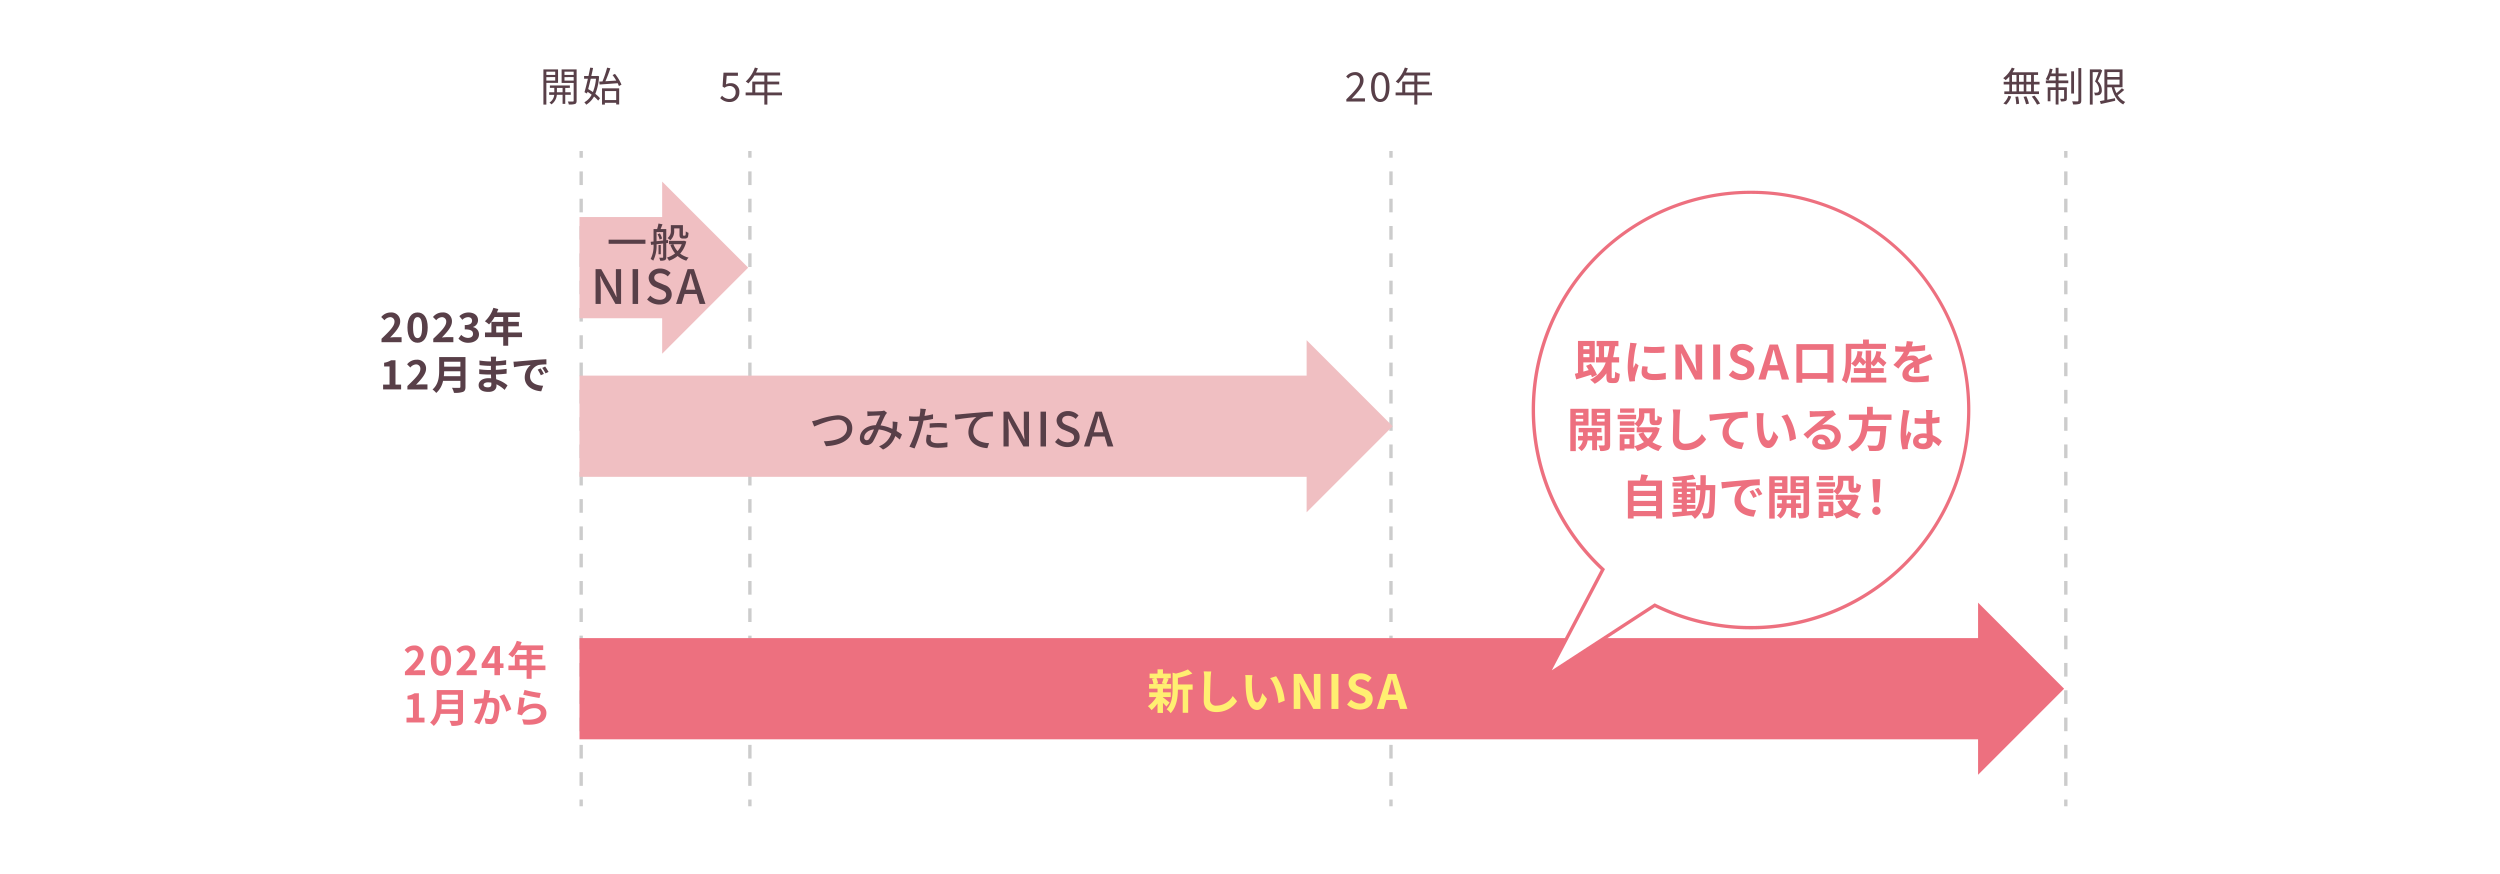 <svg xmlns="http://www.w3.org/2000/svg" width="741" height="259" viewBox="0 0 741 259">
  <g id="img__2024RevisionPeriod--pc" transform="translate(-454 -247.751)">
    <path id="パス_48502" data-name="パス 48502" d="M0,0H741V259H0Z" transform="translate(454 247.751)" fill="#fff"/>
    <path id="パス_47870" data-name="パス 47870" d="M48.94,4.545v6.44h-.875V.539h4.341V4.545Zm0-2.351h2.627V1.222H48.94Zm2.627.636H48.94V3.861h2.627Zm2.975,5.253v2.675h-.793V8.083h-1.7a3.842,3.842,0,0,1-1.607,2.831,3.111,3.111,0,0,0-.586-.528,3.02,3.02,0,0,0,1.414-2.3h-1.5V7.328h1.522v-1.3h-1.3V5.3h5.914v.731H54.542v1.3h1.631v.755Zm-.793-2.051H52.071v1.3h1.678Zm4.162,3.79c0,.528-.119.816-.467.971a5.542,5.542,0,0,1-1.859.156,2.937,2.937,0,0,0-.288-.886c.659.023,1.307.023,1.487.011s.252-.072.252-.263V4.557H53.462V.539h4.449Zm-3.6-7.628h2.723V1.222H54.313Zm2.723.636H54.313V3.873h2.723Z" transform="translate(567 267.774)" fill="#583f48"/>
    <path id="パス_47871" data-name="パス 47871" d="M64.563,2.578A15.808,15.808,0,0,1,63.447,7.8a8.879,8.879,0,0,1,1.392,1.3L64.3,9.8a9.108,9.108,0,0,0-1.236-1.212,6.535,6.535,0,0,1-2.314,2.423,3.925,3.925,0,0,0-.552-.72,5.275,5.275,0,0,0,2.171-2.255c-.4-.3-.828-.6-1.235-.851l-.144.515L60.245,7.3c.3-1.02.66-2.495,1.008-3.982H60.125V2.494h1.308c.191-.875.359-1.726.5-2.47l.851.1c-.144.733-.324,1.547-.516,2.375h1.6l.155-.023Zm-2.47.744c-.252,1.067-.516,2.122-.756,3.058.455.265.947.563,1.4.888a13.936,13.936,0,0,0,.912-3.946Zm2.529.839.948-.048A30.518,30.518,0,0,0,66.95.024l.971.2c-.42,1.223-.971,2.721-1.475,3.838.983-.06,2.1-.132,3.214-.2a14.374,14.374,0,0,0-1.092-1.63l.708-.36a13.3,13.3,0,0,1,1.931,3.19l-.768.431a6.607,6.607,0,0,0-.36-.851c-1.942.144-3.945.3-5.36.385Zm.816,1.991h5.085v4.786h-.887v-.493H66.29v.54h-.852Zm.852,3.491h3.346V6.968H66.29Z" transform="translate(567 267.774)" fill="#583f48"/>
    <path id="パス_47872" data-name="パス 47872" d="M.084,80.386c2.315-2.206,3.838-3.718,3.838-5a1.251,1.251,0,0,0-1.331-1.4A2.332,2.332,0,0,0,.96,74.9L0,73.946A3.575,3.575,0,0,1,2.818,72.59a2.589,2.589,0,0,1,2.795,2.7c0,1.511-1.391,3.071-2.974,4.725.444-.047,1.031-.1,1.451-.1H6.032v1.488H.084Z" transform="translate(567 267.774)" fill="#583f48"/>
    <path id="パス_47873" data-name="パス 47873" d="M7.765,77.039c0-2.926,1.186-4.449,3.009-4.449s3,1.535,3,4.449c0,2.939-1.177,4.534-3,4.534s-3.009-1.6-3.009-4.534m4.341,0c0-2.4-.564-3.07-1.332-3.07s-1.343.672-1.343,3.07.576,3.154,1.343,3.154,1.332-.743,1.332-3.154" transform="translate(567 267.774)" fill="#583f48"/>
    <path id="パス_47874" data-name="パス 47874" d="M15.42,80.386c2.315-2.206,3.838-3.718,3.838-5a1.251,1.251,0,0,0-1.331-1.4A2.332,2.332,0,0,0,16.3,74.9l-.96-.959a3.575,3.575,0,0,1,2.818-1.356,2.589,2.589,0,0,1,2.8,2.7c0,1.511-1.391,3.071-2.974,4.725.444-.047,1.031-.1,1.451-.1h1.942v1.488H15.42Z" transform="translate(567 267.774)" fill="#583f48"/>
    <path id="パス_47875" data-name="パス 47875" d="M22.884,80.338l.827-1.115a2.824,2.824,0,0,0,1.98.911c.9,0,1.51-.432,1.51-1.175,0-.84-.515-1.355-2.446-1.355V76.332c1.631,0,2.158-.539,2.158-1.283,0-.672-.431-1.067-1.187-1.067a2.425,2.425,0,0,0-1.679.792l-.9-1.081a3.951,3.951,0,0,1,2.662-1.1c1.715,0,2.879.84,2.879,2.327a2.055,2.055,0,0,1-1.475,1.954v.061a2.177,2.177,0,0,1,1.762,2.135c0,1.583-1.427,2.506-3.117,2.506a3.772,3.772,0,0,1-2.975-1.235" transform="translate(567 267.774)" fill="#583f48"/>
    <path id="パス_47876" data-name="パス 47876" d="M41.729,79.895h-4.1v2.566H36.152V79.895h-5.4V78.527h1.9V75.373h3.5V73.945H33.586a10.71,10.71,0,0,1-1.632,2.184,10.9,10.9,0,0,0-1.234-.924,9.259,9.259,0,0,0,2.518-3.994l1.451.371a7.876,7.876,0,0,1-.4.985h6.775v1.378H37.628v1.428h3.166V76.7H37.628v1.824h4.1ZM36.152,76.7H34.077v1.824h2.075Z" transform="translate(567 267.774)" fill="#583f48"/>
    <path id="パス_47877" data-name="パス 47877" d="M.552,93.979H2.459V88.594H.852V87.5a5.761,5.761,0,0,0,2.063-.744H4.222v7.221H5.889v1.427H.552Z" transform="translate(567 267.774)" fill="#583f48"/>
    <path id="パス_47878" data-name="パス 47878" d="M7.752,94.386c2.315-2.206,3.838-3.718,3.838-5a1.251,1.251,0,0,0-1.331-1.4,2.332,2.332,0,0,0-1.631.923l-.96-.959a3.575,3.575,0,0,1,2.818-1.356,2.589,2.589,0,0,1,2.8,2.7c0,1.511-1.391,3.071-2.974,4.725.444-.047,1.031-.1,1.451-.1H13.7v1.488H7.752Z" transform="translate(567 267.774)" fill="#583f48"/>
    <path id="パス_47879" data-name="パス 47879" d="M24.967,94.625c0,.864-.2,1.272-.756,1.512a7.252,7.252,0,0,1-2.65.275,6.152,6.152,0,0,0-.6-1.5c.839.047,1.847.035,2.11.035.289,0,.385-.1.385-.347V92.863H18.322A6.447,6.447,0,0,1,16.3,96.449a5.629,5.629,0,0,0-1.1-1.031C17,93.87,17.171,91.58,17.171,89.756V85.811h7.8Zm-1.511-3.141V90.02h-4.81c-.012.457-.036.96-.084,1.464Zm-4.81-2.819h4.81V87.2h-4.81Z" transform="translate(567 267.774)" fill="#583f48"/>
    <path id="パス_47880" data-name="パス 47880" d="M34,86.554c-.012.12-.012.3-.012.492a25.075,25.075,0,0,0,3.034-.324L37.015,88.1c-.792.1-1.883.2-3.047.264V89.6c1.212-.059,2.23-.156,3.2-.288l-.013,1.416c-1.079.119-2.014.2-3.166.24.025.456.048.947.084,1.426a9.414,9.414,0,0,1,3.359,1.812l-.864,1.343a9.17,9.17,0,0,0-2.424-1.666c.013.167.013.31.013.443,0,1.019-.78,1.81-2.362,1.81-1.92,0-2.927-.731-2.927-2,0-1.211,1.115-2.063,2.962-2.063.252,0,.5.012.744.036-.024-.372-.036-.756-.049-1.115h-.623c-.7,0-2.062-.061-2.854-.156l-.012-1.416a21.176,21.176,0,0,0,2.89.228h.576c0-.4,0-.828.012-1.235h-.444a27.812,27.812,0,0,1-2.938-.216L29.1,86.83a22.361,22.361,0,0,0,2.962.264h.467V86.53a4.8,4.8,0,0,0-.071-.827h1.619a8.335,8.335,0,0,0-.072.851m-2.423,8.227c.637,0,1.056-.18,1.056-.875,0-.133,0-.3-.012-.516a6.652,6.652,0,0,0-.983-.084c-.852,0-1.32.336-1.32.744,0,.456.432.731,1.259.731" transform="translate(567 267.774)" fill="#583f48"/>
    <path id="パス_47881" data-name="パス 47881" d="M40.367,87.117c1.007-.084,2.987-.263,5.181-.443,1.236-.108,2.543-.18,3.4-.216l.011,1.535a12.624,12.624,0,0,0-2.314.168A3.646,3.646,0,0,0,44.1,91.52c0,1.978,1.847,2.686,3.887,2.8l-.565,1.642c-2.517-.168-4.892-1.512-4.892-4.113a4.8,4.8,0,0,1,1.787-3.707c-1.128.121-3.575.385-4.966.683l-.155-1.642c.478-.012.947-.036,1.174-.061M48.2,90.8l-.911.407a9.3,9.3,0,0,0-.934-1.666l.886-.373A14.664,14.664,0,0,1,48.2,90.8m1.392-.588-.9.433a10.588,10.588,0,0,0-.984-1.62l.876-.408a17.926,17.926,0,0,1,1.007,1.6" transform="translate(567 267.774)" fill="#583f48"/>
    <path id="パス_47882" data-name="パス 47882" d="M7.021,179.091c2.313-2.206,3.837-3.718,3.837-5a1.25,1.25,0,0,0-1.33-1.4,2.336,2.336,0,0,0-1.632.923l-.959-.959a3.573,3.573,0,0,1,2.817-1.356,2.589,2.589,0,0,1,2.8,2.7c0,1.511-1.391,3.071-2.974,4.725.443-.047,1.031-.1,1.451-.1h1.943v1.488H7.021Z" transform="translate(567 267.774)" fill="#ed707f"/>
    <path id="パス_47883" data-name="パス 47883" d="M14.7,175.744c0-2.926,1.188-4.449,3.011-4.449s3,1.535,3,4.449c0,2.939-1.176,4.534-3,4.534s-3.011-1.6-3.011-4.534m4.342,0c0-2.4-.563-3.07-1.331-3.07s-1.343.672-1.343,3.07.575,3.154,1.343,3.154,1.331-.743,1.331-3.154" transform="translate(567 267.774)" fill="#ed707f"/>
    <path id="パス_47884" data-name="パス 47884" d="M22.356,179.091c2.314-2.206,3.838-3.718,3.838-5a1.251,1.251,0,0,0-1.331-1.4,2.34,2.34,0,0,0-1.632.923l-.959-.959a3.575,3.575,0,0,1,2.818-1.356,2.589,2.589,0,0,1,2.8,2.7c0,1.511-1.391,3.071-2.974,4.725.443-.047,1.031-.1,1.451-.1h1.943v1.488H22.356Z" transform="translate(567 267.774)" fill="#ed707f"/>
    <path id="パス_47885" data-name="パス 47885" d="M33.55,177.963H29.761v-1.21l3.31-5.29h2.123v5.146h1.044v1.354H35.194v2.148H33.55Zm0-1.354v-1.728c0-.515.036-1.331.061-1.846h-.049c-.215.468-.455.911-.707,1.391l-1.379,2.183Z" transform="translate(567 267.774)" fill="#ed707f"/>
    <path id="パス_47886" data-name="パス 47886" d="M48.666,178.6h-4.1v2.566H43.089V178.6h-5.4v-1.367h1.9v-3.155h3.5v-1.427H40.522a10.837,10.837,0,0,1-1.63,2.183,11.012,11.012,0,0,0-1.236-.924,9.261,9.261,0,0,0,2.519-3.994l1.451.371a7.455,7.455,0,0,1-.4.985h6.778v1.379H44.564v1.427H47.73v1.33H44.564v1.825h4.1Zm-5.577-3.192H41.015v1.824h2.074Z" transform="translate(567 267.774)" fill="#ed707f"/>
    <path id="パス_47887" data-name="パス 47887" d="M7.488,192.684H9.4V187.3H7.788v-1.092a5.749,5.749,0,0,0,2.062-.744h1.308v7.221h1.667v1.427H7.488Z" transform="translate(567 267.774)" fill="#ed707f"/>
    <path id="パス_47888" data-name="パス 47888" d="M24.235,193.33c0,.864-.2,1.272-.756,1.512a7.252,7.252,0,0,1-2.65.275,6.073,6.073,0,0,0-.6-1.5c.84.047,1.848.035,2.112.035.287,0,.383-.1.383-.347v-1.739H17.591a6.444,6.444,0,0,1-2.028,3.586,5.563,5.563,0,0,0-1.1-1.031c1.81-1.548,1.978-3.838,1.978-5.662v-3.945h7.8Zm-1.511-3.141v-1.464H17.915c-.012.457-.036.96-.084,1.464Zm-4.809-2.819h4.809v-1.464H17.915Z" transform="translate(567 267.774)" fill="#ed707f"/>
    <path id="パス_47889" data-name="パス 47889" d="M32.1,185.631c-.084.36-.168.8-.252,1.236.4-.025.755-.048,1.007-.048,1.271,0,2.171.563,2.171,2.291a11.744,11.744,0,0,1-.684,4.4,1.917,1.917,0,0,1-1.967,1.1,7.752,7.752,0,0,1-1.439-.168l-.264-1.583a7.022,7.022,0,0,0,1.475.252.889.889,0,0,0,.9-.516,9.567,9.567,0,0,0,.48-3.322c0-.96-.408-1.092-1.163-1.092-.193,0-.493.023-.829.048a25.257,25.257,0,0,1-2.446,6.428l-1.559-.623a18,18,0,0,0,2.422-5.637c-.431.048-.8.1-1.031.12-.336.06-.972.144-1.331.2l-.144-1.631a11.2,11.2,0,0,0,1.283,0c.372-.012.935-.047,1.547-.1a13.283,13.283,0,0,0,.252-2.543l1.787.181c-.072.312-.156.695-.215.995m6.451,4.594-1.522.707a13.81,13.81,0,0,0-2.015-4.557l1.427-.611a20.688,20.688,0,0,1,2.11,4.461" transform="translate(567 267.774)" fill="#ed707f"/>
    <path id="パス_47890" data-name="パス 47890" d="M42.094,189.673a5.872,5.872,0,0,1,3.539-1.139c2.1,0,3.323,1.294,3.323,2.746,0,2.183-1.728,3.862-6.717,3.443l-.456-1.572c3.6.492,5.5-.383,5.5-1.906,0-.78-.743-1.356-1.787-1.356a4.269,4.269,0,0,0-3.334,1.415,2.927,2.927,0,0,0-.444.7l-1.379-.347a44.289,44.289,0,0,0,.6-5.014l1.606.228c-.155.659-.372,2.123-.456,2.806m5.182-4.282-.359,1.464c-1.212-.156-3.887-.72-4.823-.96l.385-1.44a36.362,36.362,0,0,0,4.8.936" transform="translate(567 267.774)" fill="#ed707f"/>
    <path id="パス_47891" data-name="パス 47891" d="M100.472,9.055l.54-.72a2.891,2.891,0,0,0,2.158.972,1.84,1.84,0,0,0,1.871-1.943,1.726,1.726,0,0,0-1.822-1.895A2.406,2.406,0,0,0,101.755,6l-.588-.371.277-4.114h4.281v.936H102.4L102.187,5a2.563,2.563,0,0,1,1.307-.36,2.465,2.465,0,0,1,2.651,2.687,2.791,2.791,0,0,1-2.878,2.89,3.736,3.736,0,0,1-2.795-1.163" transform="translate(567 267.774)" fill="#583f48"/>
    <path id="パス_47892" data-name="パス 47892" d="M118.789,8.239h-4.341v2.746h-.9V8.239h-5.541V7.375h1.967V4.161h3.574V2.338h-2.915A11.045,11.045,0,0,1,108.811,4.7a5.6,5.6,0,0,0-.768-.564A10.142,10.142,0,0,0,110.742,0l.9.215c-.168.42-.361.852-.552,1.26h7.147v.863h-3.789V4.161h3.514V5h-3.514V7.375h4.341ZM113.549,5h-2.687V7.375h2.687Z" transform="translate(567 267.774)" fill="#583f48"/>
    <path id="パス_47893" data-name="パス 47893" d="M286.053,9.414c2.579-2.566,4.03-4.1,4.03-5.5a1.506,1.506,0,0,0-1.619-1.667,2.5,2.5,0,0,0-1.823,1.02l-.636-.612a3.366,3.366,0,0,1,2.591-1.3,2.368,2.368,0,0,1,2.555,2.506c0,1.608-1.464,3.2-3.491,5.337.456-.036.984-.083,1.44-.083h2.482v.947h-5.529Z" transform="translate(567 267.774)" fill="#583f48"/>
    <path id="パス_47894" data-name="パス 47894" d="M293.373,5.756c0-2.865,1.043-4.4,2.746-4.4s2.734,1.546,2.734,4.4-1.031,4.462-2.734,4.462-2.746-1.6-2.746-4.462m4.413,0c0-2.506-.672-3.525-1.667-3.525S294.44,3.25,294.44,5.756s.671,3.586,1.679,3.586,1.667-1.078,1.667-3.586" transform="translate(567 267.774)" fill="#583f48"/>
    <path id="パス_47895" data-name="パス 47895" d="M311.438,8.239H307.1v2.746h-.9V8.239h-5.541V7.375h1.967V4.161H306.2V2.338h-2.915A11.045,11.045,0,0,1,301.46,4.7a5.484,5.484,0,0,0-.768-.564A10.144,10.144,0,0,0,303.392,0l.9.215c-.168.42-.36.852-.552,1.26h7.149v.863H307.1V4.161h3.513V5H307.1V7.375h4.34ZM306.2,5h-2.687V7.375H306.2Z" transform="translate(567 267.774)" fill="#583f48"/>
    <path id="パス_47896" data-name="パス 47896" d="M482.556,2.674a10.127,10.127,0,0,1-1.08,1.068,4.279,4.279,0,0,0-.732-.588A8.493,8.493,0,0,0,483.3.023l.851.252a8.538,8.538,0,0,1-.635,1.127h7.568v.792h-1.235V4.22h1.678v.792h-1.678V7.063h1.51v.8H481.08v-.8h1.476V5.012h-1.667V4.22h1.667ZM480.8,10.637a5.246,5.246,0,0,0,1.487-2.266l.827.2a5.593,5.593,0,0,1-1.476,2.411Zm2.554-6.417h1.331V2.194h-1.331Zm0,2.843h1.331V5.012h-1.331Zm1.823,1.524a14.522,14.522,0,0,1,.288,2.159l-.852.119a14.363,14.363,0,0,0-.252-2.194Zm1.655-6.393h-1.391V4.22h1.391Zm-1.391,4.869h1.391V5.012h-1.391Zm2.171,1.464a11.684,11.684,0,0,1,.768,2.17l-.865.18a14.245,14.245,0,0,0-.731-2.195Zm1.391-6.333h-1.4V4.22h1.4Zm0,2.818h-1.4V7.063h1.4Zm1.031,3.31a14.7,14.7,0,0,1,1.632,2.352l-.888.324a14.159,14.159,0,0,0-1.559-2.4Z" transform="translate(567 267.774)" fill="#583f48"/>
    <path id="パス_47897" data-name="パス 47897" d="M497.147,3.825h2.89V4.64h-2.89v1.2h2.47V9.115c0,.407-.059.635-.359.779a3.729,3.729,0,0,1-1.392.144,2.733,2.733,0,0,0-.263-.78c.515.012.911.012,1.031,0s.168-.036.168-.156V6.656h-1.655v4.305H496.3V6.656h-1.547V10h-.815V5.84H496.3V4.64h-2.914V3.825H496.3V2.566h-1.558a9.27,9.27,0,0,1-.6,1.235,5.12,5.12,0,0,0-.791-.335,9.452,9.452,0,0,0,1.2-3.155l.84.168c-.108.419-.228.863-.36,1.271H496.3V.071h.852V1.75h2.423v.816h-2.423Zm4.594,3.886h-.84v-6.6h.84ZM503.887.155V9.75c0,.588-.132.851-.491,1.008a5.907,5.907,0,0,1-1.919.179,5.228,5.228,0,0,0-.288-.935c.707.023,1.379.023,1.583.023s.252-.059.252-.264V.155Z" transform="translate(567 267.774)" fill="#583f48"/>
    <path id="パス_47898" data-name="パス 47898" d="M510.1.863c-.372,1.008-.865,2.231-1.32,3.166a3.5,3.5,0,0,1,1.188,2.579,1.522,1.522,0,0,1-.492,1.379,1.564,1.564,0,0,1-.672.228,5.417,5.417,0,0,1-.887.012,1.962,1.962,0,0,0-.228-.815,4.671,4.671,0,0,0,.779.024,1.08,1.08,0,0,0,.42-.108.967.967,0,0,0,.276-.816,3.325,3.325,0,0,0-1.2-2.375c.384-.863.779-1.967,1.067-2.781h-1.763v9.618h-.839V.539h2.938L509.507.5Zm6.524,5.757a16.7,16.7,0,0,1-1.932,1.572,5.171,5.171,0,0,0,2.232,2.014,2.854,2.854,0,0,0-.588.732c-1.763-.9-2.854-2.758-3.43-5.1h-1.3V9.534c.732-.143,1.512-.3,2.28-.456l.059.768c-1.5.347-3.094.7-4.257.96l-.289-.864,1.344-.251V.551h5.373V5.84h-2.446a8.757,8.757,0,0,0,.659,1.728,13.755,13.755,0,0,0,1.595-1.44Zm-5.014-3.813h3.622V1.343h-3.622Zm0,2.242h3.622V3.562h-3.622Z" transform="translate(567 267.774)" fill="#583f48"/>
    <path id="パス_48501" data-name="パス 48501" d="M.5,2h-1V0h1Z" transform="translate(626.262 292.512)" fill="#ccc"/>
    <path id="パス_48500" data-name="パス 48500" d="M.5,182.115h-1v-4.047h1Zm0-8.094h-1v-4.047h1Zm0-8.094h-1V161.88h1Zm0-8.094h-1v-4.047h1Zm0-8.094h-1v-4.047h1Zm0-8.094h-1V137.6h1Zm0-8.094h-1V129.5h1Zm0-8.094h-1V121.41h1Zm0-8.094h-1v-4.047h1Zm0-8.094h-1v-4.047h1Zm0-8.094h-1V97.128h1Zm0-8.094h-1V89.034h1Zm0-8.094h-1V80.94h1Zm0-8.094h-1V72.846h1ZM.5,68.8h-1V64.752h1ZM.5,60.7h-1V56.658h1Zm0-8.094h-1V48.564h1Zm0-8.094h-1V40.47h1Zm0-8.094h-1V32.376h1Zm0-8.094h-1V24.282h1Zm0-8.094h-1V16.188h1Zm0-8.094h-1V8.094h1Zm0-8.094h-1V0h1Z" transform="translate(626.262 298.559)" fill="#ccc"/>
    <path id="パス_48499" data-name="パス 48499" d="M.5,2h-1V0h1Z" transform="translate(626.262 484.729)" fill="#ccc"/>
    <path id="パス_48498" data-name="パス 48498" d="M.5,2h-1V0h1Z" transform="translate(676.267 292.512)" fill="#ccc"/>
    <path id="パス_48497" data-name="パス 48497" d="M.5,182.115h-1v-4.047h1Zm0-8.094h-1v-4.047h1Zm0-8.094h-1V161.88h1Zm0-8.094h-1v-4.047h1Zm0-8.094h-1v-4.047h1Zm0-8.094h-1V137.6h1Zm0-8.094h-1V129.5h1Zm0-8.094h-1V121.41h1Zm0-8.094h-1v-4.047h1Zm0-8.094h-1v-4.047h1Zm0-8.094h-1V97.128h1Zm0-8.094h-1V89.034h1Zm0-8.094h-1V80.94h1Zm0-8.094h-1V72.846h1ZM.5,68.8h-1V64.752h1ZM.5,60.7h-1V56.658h1Zm0-8.094h-1V48.564h1Zm0-8.094h-1V40.47h1Zm0-8.094h-1V32.376h1Zm0-8.094h-1V24.282h1Zm0-8.094h-1V16.188h1Zm0-8.094h-1V8.094h1Zm0-8.094h-1V0h1Z" transform="translate(676.267 298.559)" fill="#ccc"/>
    <path id="パス_48496" data-name="パス 48496" d="M.5,2h-1V0h1Z" transform="translate(676.267 484.729)" fill="#ccc"/>
    <path id="パス_48495" data-name="パス 48495" d="M.5,2h-1V0h1Z" transform="translate(866.285 292.512)" fill="#ccc"/>
    <path id="パス_48494" data-name="パス 48494" d="M.5,182.115h-1v-4.047h1Zm0-8.094h-1v-4.047h1Zm0-8.094h-1V161.88h1Zm0-8.094h-1v-4.047h1Zm0-8.094h-1v-4.047h1Zm0-8.094h-1V137.6h1Zm0-8.094h-1V129.5h1Zm0-8.094h-1V121.41h1Zm0-8.094h-1v-4.047h1Zm0-8.094h-1v-4.047h1Zm0-8.094h-1V97.128h1Zm0-8.094h-1V89.034h1Zm0-8.094h-1V80.94h1Zm0-8.094h-1V72.846h1ZM.5,68.8h-1V64.752h1ZM.5,60.7h-1V56.658h1Zm0-8.094h-1V48.564h1Zm0-8.094h-1V40.47h1Zm0-8.094h-1V32.376h1Zm0-8.094h-1V24.282h1Zm0-8.094h-1V16.188h1Zm0-8.094h-1V8.094h1Zm0-8.094h-1V0h1Z" transform="translate(866.285 298.559)" fill="#ccc"/>
    <path id="パス_48493" data-name="パス 48493" d="M.5,2h-1V0h1Z" transform="translate(866.285 484.729)" fill="#ccc"/>
    <path id="パス_48492" data-name="パス 48492" d="M.5,2h-1V0h1Z" transform="translate(1066.305 292.512)" fill="#ccc"/>
    <path id="パス_48491" data-name="パス 48491" d="M.5,182.115h-1v-4.047h1Zm0-8.094h-1v-4.047h1Zm0-8.094h-1V161.88h1Zm0-8.094h-1v-4.047h1Zm0-8.094h-1v-4.047h1Zm0-8.094h-1V137.6h1Zm0-8.094h-1V129.5h1Zm0-8.094h-1V121.41h1Zm0-8.094h-1v-4.047h1Zm0-8.094h-1v-4.047h1Zm0-8.094h-1V97.128h1Zm0-8.094h-1V89.034h1Zm0-8.094h-1V80.94h1Zm0-8.094h-1V72.846h1ZM.5,68.8h-1V64.752h1ZM.5,60.7h-1V56.658h1Zm0-8.094h-1V48.564h1Zm0-8.094h-1V40.47h1Zm0-8.094h-1V32.376h1Zm0-8.094h-1V24.282h1Zm0-8.094h-1V16.188h1Zm0-8.094h-1V8.094h1Zm0-8.094h-1V0h1Z" transform="translate(1066.305 298.559)" fill="#ccc"/>
    <path id="パス_48490" data-name="パス 48490" d="M.5,2h-1V0h1Z" transform="translate(1066.305 484.729)" fill="#ccc"/>
    <path id="パス_48489" data-name="パス 48489" d="M27.922,15H0V-15H27.922Z" transform="translate(625.762 327.08)" fill="#f0bfc2"/>
    <path id="パス_47899" data-name="パス 47899" d="M83.263,33.792V84.818l25.5-25.51Z" transform="translate(567 267.774)" fill="#f0bfc2"/>
    <path id="パス_48488" data-name="パス 48488" d="M0,0H10.914V1.223H0Z" transform="translate(634.393 318.791)" fill="#583f48"/>
    <path id="パス_47900" data-name="パス 47900" d="M84.479,52.049v4.137c0,.469-.1.744-.4.9a3.484,3.484,0,0,1-1.4.168,3.027,3.027,0,0,0-.3-.888c.445.012.865.012.985,0,.143,0,.191-.048.191-.181V52.157l-1.955.216a9.75,9.75,0,0,1-.983,4.87,3.532,3.532,0,0,0-.768-.5,8.5,8.5,0,0,0,.863-4.27l-.743.084-.108-.912.851-.084V47.876h1.056a13.02,13.02,0,0,0,.4-1.644l1.2.228c-.193.48-.4,1-.565,1.416h1.68v3.3l.527-.048.012.863Zm-.924-.779V48.762H81.6v2.711Zm-.972-2.123a5.138,5.138,0,0,1,.648,1.535l-.732.312a5.1,5.1,0,0,0-.6-1.571Zm.277,6.2h-.672V52.588h.672Zm7.555-3.778A7.993,7.993,0,0,1,88.6,55.143a6.53,6.53,0,0,0,2.5,1.188,4.276,4.276,0,0,0-.672.912,6.878,6.878,0,0,1-2.578-1.392,8.374,8.374,0,0,1-2.566,1.415,4.113,4.113,0,0,0-.613-.935,7.173,7.173,0,0,0,2.423-1.247,8.541,8.541,0,0,1-1.4-2.543l.792-.18h-1.2v-.995h4.256l.193-.049Zm-3.585-3.3A3.588,3.588,0,0,1,85.666,51.2a4.338,4.338,0,0,0-.8-.649,2.653,2.653,0,0,0,.97-2.3V46.7H89.42v2.7c0,.2,0,.336.048.371a.235.235,0,0,0,.168.049H89.9a.441.441,0,0,0,.2-.037.375.375,0,0,0,.119-.264c.024-.156.036-.515.049-.97a2.472,2.472,0,0,0,.8.431,6.8,6.8,0,0,1-.132,1.163.721.721,0,0,1-.384.432,1.449,1.449,0,0,1-.575.108h-.612a1,1,0,0,1-.708-.24c-.179-.168-.251-.384-.251-1.067v-1.7H86.83Zm-.229,4.09a6.343,6.343,0,0,0,1.224,2.051,6.439,6.439,0,0,0,1.247-2.051Z" transform="translate(567 267.774)" fill="#583f48"/>
    <path id="パス_47901" data-name="パス 47901" d="M63.526,59.742h1.667l3.418,6.066,1.078,2.185h.07c-.084-1.064-.21-2.312-.21-3.432V59.742H71.09V70.066H69.423L66,63.987,64.926,61.83h-.069c.084,1.064.21,2.255.21,3.375v4.861H63.526Z" transform="translate(567 267.774)" fill="#583f48"/>
    <path id="パス_48487" data-name="パス 48487" d="M0,0H1.624V10.324H0Z" transform="translate(641.503 327.516)" fill="#583f48"/>
    <path id="パス_47902" data-name="パス 47902" d="M78.8,68.736l.953-1.12A4,4,0,0,0,82.5,68.835c1.247,0,1.948-.588,1.948-1.457,0-.939-.7-1.233-1.654-1.653l-1.429-.618a2.962,2.962,0,0,1-2.1-2.7c0-1.625,1.429-2.844,3.39-2.844a4.41,4.41,0,0,1,3.123,1.3L84.921,61.9a3.284,3.284,0,0,0-2.268-.924c-1.051,0-1.738.5-1.738,1.317,0,.9.826,1.232,1.667,1.568l1.415.6a2.878,2.878,0,0,1,2.1,2.788c0,1.653-1.372,3-3.628,3a5.146,5.146,0,0,1-3.67-1.513" transform="translate(567 267.774)" fill="#583f48"/>
    <path id="パス_47903" data-name="パス 47903" d="M90.8,59.743h1.877l3.418,10.324H94.371L93.5,67.125H89.916l-.882,2.942H87.381Zm-.5,6.107H93.11L92.7,64.463c-.35-1.12-.658-2.268-.967-3.431h-.07c-.294,1.176-.616,2.311-.952,3.431Z" transform="translate(567 267.774)" fill="#583f48"/>
    <path id="パス_48486" data-name="パス 48486" d="M218.941,15H0V-15H218.941Z" transform="translate(625.762 374.084)" fill="#f0bfc2"/>
    <path id="パス_47904" data-name="パス 47904" d="M274.282,80.8v51.025l25.5-25.509Z" transform="translate(567 267.774)" fill="#f0bfc2"/>
    <path id="パス_47905" data-name="パス 47905" d="M129.317,104.426a22.846,22.846,0,0,1,5.981-1.359c2.41,0,4.315,1.386,4.315,3.838,0,3.278-3.208,5.085-7.788,5.324l-.63-1.457c3.712-.1,6.863-1.205,6.863-3.881a2.513,2.513,0,0,0-2.815-2.507c-2.2,0-5.646,1.485-6.92,2.017l-.63-1.569a15.288,15.288,0,0,0,1.624-.406" transform="translate(567 267.774)" fill="#583f48"/>
    <path id="パス_47906" data-name="パス 47906" d="M145.167,101.946c.756,0,2.452-.084,3.068-.126a3.147,3.147,0,0,0,.812-.168l.883.7a2.841,2.841,0,0,0-.421.518c-.378.616-.952,1.933-1.513,3.194a12.269,12.269,0,0,1,3.5,1.037c.042-.281.071-.547.084-.8a8.952,8.952,0,0,0-.013-1.387l1.457.154a24.042,24.042,0,0,1-.28,2.662c.629.364,1.162.713,1.6,1.022l-.644,1.514c-.407-.352-.855-.7-1.345-1.051a6.727,6.727,0,0,1-3.628,4.006l-1.177-.967a6.025,6.025,0,0,0,3.628-3.768,9.824,9.824,0,0,0-3.712-1.218,28.365,28.365,0,0,1-1.68,3.543,2.174,2.174,0,0,1-1.948,1.079,1.914,1.914,0,0,1-1.961-2.074c0-2.115,1.933-3.725,4.706-3.824.463-1.021.939-2.115,1.318-2.885-.561.014-2.06.084-2.69.112-.294.014-.742.056-1.092.112l-.056-1.442a10.581,10.581,0,0,0,1.106.055m-1.275,8.517a.939.939,0,0,0,.785-.477,16.534,16.534,0,0,0,1.359-2.73c-1.835.195-2.886,1.316-2.886,2.367a.75.75,0,0,0,.742.84" transform="translate(567 267.774)" fill="#583f48"/>
    <path id="パス_47907" data-name="パス 47907" d="M161.184,102.423c-.042.238-.1.519-.168.826a24.656,24.656,0,0,0,2.536-.49v1.387a25.121,25.121,0,0,1-2.816.476c-.14.6-.294,1.248-.449,1.835a42.237,42.237,0,0,1-2.213,6.444l-1.526-.519a32.363,32.363,0,0,0,2.381-6.275c.112-.435.225-.9.336-1.359-.406.014-.784.028-1.134.028-.644,0-1.163-.014-1.667-.056l-.028-1.372a13.19,13.19,0,0,0,1.709.111c.434,0,.91-.013,1.4-.055.07-.421.141-.784.168-1.051a5.805,5.805,0,0,0,.057-1.261l1.68.126c-.084.351-.21.925-.266,1.2m1.681,7.732c0,.631.378,1.205,2.171,1.205a15.751,15.751,0,0,0,2.8-.281L167.8,112.5a21.817,21.817,0,0,1-2.773.2c-2.284,0-3.517-.743-3.517-2.13a8.227,8.227,0,0,1,.238-1.75l1.3.125a5.155,5.155,0,0,0-.182,1.219m2.311-4.805a23.781,23.781,0,0,1,2.452.113l-.042,1.344a17.723,17.723,0,0,0-2.382-.182,23.592,23.592,0,0,0-2.647.155v-1.3c.757-.07,1.723-.127,2.619-.127" transform="translate(567 267.774)" fill="#583f48"/>
    <path id="パス_47908" data-name="パス 47908" d="M171.332,102.787c1.022-.1,3.517-.336,6.094-.547,1.5-.126,2.9-.21,3.866-.252V103.4a12.507,12.507,0,0,0-2.718.21,4.644,4.644,0,0,0-3.109,4.217c0,2.549,2.381,3.4,4.706,3.5l-.518,1.484c-2.746-.126-5.617-1.6-5.617-4.693a5.638,5.638,0,0,1,2.381-4.552c-1.415.154-4.679.49-6.233.827l-.155-1.541c.547-.014,1.037-.043,1.3-.07" transform="translate(567 267.774)" fill="#583f48"/>
    <path id="パス_47909" data-name="パス 47909" d="M184.436,101.988H186.1l3.418,6.065,1.078,2.185h.07c-.084-1.064-.21-2.311-.21-3.432v-4.818H192v10.324h-1.667l-3.418-6.08-1.079-2.156h-.069c.084,1.064.21,2.254.21,3.375v4.861h-1.54Z" transform="translate(567 267.774)" fill="#583f48"/>
    <path id="パス_48485" data-name="パス 48485" d="M0,0H1.624V10.324H0Z" transform="translate(762.412 369.762)" fill="#583f48"/>
    <path id="パス_47910" data-name="パス 47910" d="M199.709,110.982l.953-1.12a4,4,0,0,0,2.745,1.218c1.247,0,1.948-.588,1.948-1.456,0-.94-.7-1.234-1.654-1.654l-1.429-.616a2.965,2.965,0,0,1-2.1-2.7c0-1.625,1.429-2.844,3.39-2.844a4.414,4.414,0,0,1,3.123,1.3l-.855,1.036a3.281,3.281,0,0,0-2.268-.925c-1.051,0-1.738.5-1.738,1.317,0,.9.826,1.233,1.667,1.569l1.415.6a2.877,2.877,0,0,1,2.1,2.787c0,1.653-1.372,3-3.628,3a5.146,5.146,0,0,1-3.67-1.513" transform="translate(567 267.774)" fill="#583f48"/>
    <path id="パス_47911" data-name="パス 47911" d="M211.709,101.989h1.877L217,112.313H215.28l-.868-2.942h-3.586l-.883,2.942h-1.652ZM211.2,108.1h2.815l-.406-1.387c-.349-1.121-.658-2.269-.966-3.431h-.07c-.294,1.175-.616,2.31-.952,3.431Z" transform="translate(567 267.774)" fill="#583f48"/>
    <path id="パス_48484" data-name="パス 48484" d="M417.961,15H0V-15H417.961Z" transform="translate(625.762 451.884)" fill="#ed707f"/>
    <path id="パス_47912" data-name="パス 47912" d="M473.3,158.6v51.025l25.5-25.509Z" transform="translate(567 267.774)" fill="#ed707f"/>
    <path id="パス_47913" data-name="パス 47913" d="M231.7,186.694c.505.349,1.667,1.275,1.989,1.527l-.965,1.191a13.173,13.173,0,0,0-1.024-1.093V191.3h-1.61v-2.815a9.837,9.837,0,0,1-1.78,1.974,6.115,6.115,0,0,0-1.078-1.175,9.219,9.219,0,0,0,2.522-2.7h-2.13v-1.4h2.466V184.1h-2.508V182.73h1.289a6.493,6.493,0,0,0-.42-1.541l.855-.2h-1.57v-1.359h2.354V178.36h1.61v1.274h2.326v1.359h-1.443l.812.154c-.252.6-.476,1.162-.671,1.583h1.414V184.1H231.7v1.079h2.312v1.4H231.7Zm-1.932-5.7a5.56,5.56,0,0,1,.476,1.541l-.7.2h2.745l-.925-.2a10.479,10.479,0,0,0,.519-1.541Zm10.729,3.4h-1.33v6.85h-1.611V184.4h-1.429c-.014,2.087-.308,5.043-2.157,6.961a3.866,3.866,0,0,0-1.191-1.135c1.611-1.708,1.78-4.09,1.78-6.022v-4.847l.965.266a16.5,16.5,0,0,0,3.573-1.233l1.331,1.219a22.741,22.741,0,0,1-4.3,1.289v1.961h4.37Z" transform="translate(567 267.774)" fill="#ffef71"/>
    <path id="パス_47914" data-name="パス 47914" d="M245.829,180.866c-.057,1.513-.168,4.651-.168,6.388a1.693,1.693,0,0,0,1.933,1.877,5.6,5.6,0,0,0,4.791-2.858l1.274,1.541a7.252,7.252,0,0,1-6.079,3.221c-2.3,0-3.782-1.008-3.782-3.4,0-1.877.139-5.562.139-6.766a8.957,8.957,0,0,0-.181-1.892l2.255.03c-.084.588-.154,1.3-.182,1.862" transform="translate(567 267.774)" fill="#ffef71"/>
    <path id="パス_47915" data-name="パス 47915" d="M258.064,181.8c-.014.91,0,1.961.084,2.97.2,2.016.616,3.4,1.5,3.4.66,0,1.219-1.639,1.486-2.759l1.4,1.709c-.925,2.437-1.807,3.292-2.928,3.292-1.54,0-2.871-1.387-3.263-5.141-.14-1.289-.155-2.927-.155-3.783a8.5,8.5,0,0,0-.111-1.427l2.157.027a11.328,11.328,0,0,0-.168,1.709m9.721,5.869-1.835.715c-.224-2.256-.967-5.659-2.493-7.4l1.779-.574a15.572,15.572,0,0,1,2.549,7.256" transform="translate(567 267.774)" fill="#ffef71"/>
    <path id="パス_47916" data-name="パス 47916" d="M270.453,179.733h2.115l3.012,5.532,1.036,2.241h.07c-.1-1.078-.266-2.451-.266-3.627v-4.146h1.962v10.379h-2.1l-3-5.547-1.05-2.228h-.07c.1,1.121.252,2.423.252,3.615v4.16h-1.961Z" transform="translate(567 267.774)" fill="#ffef71"/>
    <path id="パス_48483" data-name="パス 48483" d="M0,0H2.073V10.379H0Z" transform="translate(848.639 447.507)" fill="#ffef71"/>
    <path id="パス_47917" data-name="パス 47917" d="M286.272,188.795l1.19-1.43a4.073,4.073,0,0,0,2.634,1.15c1.078,0,1.653-.462,1.653-1.191,0-.771-.63-1.008-1.555-1.4l-1.387-.588a3,3,0,0,1-2.1-2.788c0-1.694,1.485-3,3.586-3a4.6,4.6,0,0,1,3.25,1.331l-1.051,1.3a3.3,3.3,0,0,0-2.2-.856c-.911,0-1.485.406-1.485,1.094,0,.742.729,1.008,1.611,1.357l1.359.575a2.864,2.864,0,0,1,2.087,2.816c0,1.7-1.415,3.138-3.81,3.138a5.52,5.52,0,0,1-3.782-1.513" transform="translate(567 267.774)" fill="#ffef71"/>
    <path id="パス_47918" data-name="パス 47918" d="M298.384,179.733h2.437l3.333,10.378h-2.17l-.729-2.662h-3.361l-.729,2.662h-2.1Zm-.042,6.106h2.465l-.308-1.134c-.322-1.079-.6-2.269-.9-3.39h-.071c-.265,1.134-.574,2.311-.882,3.39Z" transform="translate(567 267.774)" fill="#ffef71"/>
    <path id="パス_47919" data-name="パス 47919" d="M405.991,37.012A64.488,64.488,0,0,0,362.1,148.755l-16.474,31.356,31.856-20.741A64.5,64.5,0,1,0,405.991,37.012" transform="translate(567 267.774)" fill="#fff"/>
    <path id="パス_47920" data-name="パス 47920" d="M405.991,36.512a64.7,64.7,0,0,1,36.342,11.1,65.188,65.188,0,0,1,23.549,28.6,64.916,64.916,0,0,1-5.993,61.644,65.188,65.188,0,0,1-28.6,23.549,64.969,64.969,0,0,1-53.779-1.46l-33.226,21.633,17.189-32.717a65.21,65.21,0,0,1-14.891-20.94,64.62,64.62,0,0,1-4.146-12.7,65.354,65.354,0,0,1-1.449-13.7,64.7,64.7,0,0,1,11.1-36.342,65.189,65.189,0,0,1,28.6-23.549A64.592,64.592,0,0,1,405.991,36.512Zm0,129a64.031,64.031,0,1,0-43.554-17.123l.28.26-15.76,30,30.487-19.85.255.126A63.348,63.348,0,0,0,405.991,165.512Z" transform="translate(567 267.774)" fill="#ed707f"/>
    <path id="パス_47921" data-name="パス 47921" d="M358.857,91.785c-.071-.21-.168-.461-.281-.714-1.527.49-3.11.98-4.37,1.359l-.421-1.652c.281-.071.589-.155.925-.239v-9.5h4.973v6.346h-3.376v2.732c.5-.14,1.037-.294,1.569-.449a13.788,13.788,0,0,0-.77-1.246l1.414-.6a15.45,15.45,0,0,1,1.821,3.263Zm-2.55-8.278h1.779v-.952h-1.779Zm1.779,1.372h-1.779v.98h1.779Zm7.326,7.172c.21,0,.266-.252.308-1.891a4.18,4.18,0,0,0,1.387.618c-.14,2.156-.5,2.73-1.527,2.73h-.938c-1.219,0-1.5-.476-1.5-1.918v-.967a9.785,9.785,0,0,1-3.46,3.11,9.871,9.871,0,0,0-1.373-1.219,8.726,8.726,0,0,0,4.623-5.1h-2.9V85.846h.869V82.582h-.659V81.028H366.7v1.554h-.994a32.666,32.666,0,0,1-.574,3.264h1.778v1.569H364.7v4.16c0,.421.029.476.225.476Zm-1.989-6.205A25.311,25.311,0,0,0,364,82.582h-1.554v3.264Z" transform="translate(567 267.774)" fill="#ed707f"/>
    <path id="パス_47922" data-name="パス 47922" d="M371.791,82.988a37.2,37.2,0,0,0-.672,5.141,6.77,6.77,0,0,0,.056.911c.209-.477.434-.967.63-1.429l.869.686c-.393,1.163-.855,2.689-1.009,3.432a4.248,4.248,0,0,0-.071.659c0,.153.015.378.029.574L370,93.074a17.921,17.921,0,0,1-.546-4.58,38.924,38.924,0,0,1,.588-5.547c.042-.392.126-.926.14-1.373l1.961.168c-.112.294-.294.994-.35,1.246m3.46,6.85c0,.617.532,1,1.961,1a16.568,16.568,0,0,0,3.516-.364l.028,1.89a19.844,19.844,0,0,1-3.614.267c-2.41,0-3.572-.855-3.572-2.3a8.56,8.56,0,0,1,.238-1.82l1.611.154a4.752,4.752,0,0,0-.168,1.176m5.071-7.172v1.807a37.5,37.5,0,0,1-6.023,0V82.68a28.75,28.75,0,0,0,6.023-.014" transform="translate(567 267.774)" fill="#ed707f"/>
    <path id="パス_47923" data-name="パス 47923" d="M383.592,82.092h2.115l3.012,5.533,1.036,2.241h.07c-.1-1.079-.266-2.451-.266-3.628V82.092h1.962v10.38h-2.1l-3-5.547-1.05-2.228h-.07c.1,1.122.252,2.424.252,3.615v4.16h-1.961Z" transform="translate(567 267.774)" fill="#ed707f"/>
    <path id="パス_48482" data-name="パス 48482" d="M0,0H2.072V10.38H0Z" transform="translate(961.778 349.866)" fill="#ed707f"/>
    <path id="パス_47924" data-name="パス 47924" d="M399.411,91.154l1.19-1.428a4.086,4.086,0,0,0,2.634,1.149c1.079,0,1.654-.463,1.654-1.192,0-.769-.631-1.008-1.556-1.4l-1.387-.588a3,3,0,0,1-2.1-2.787c0-1.695,1.484-3,3.586-3a4.6,4.6,0,0,1,3.25,1.33l-1.051,1.3a3.307,3.307,0,0,0-2.2-.854c-.911,0-1.486.406-1.486,1.092,0,.742.729,1.009,1.611,1.359l1.359.575A2.862,2.862,0,0,1,407,89.53c0,1.694-1.415,3.138-3.811,3.138a5.525,5.525,0,0,1-3.782-1.514" transform="translate(567 267.774)" fill="#ed707f"/>
    <path id="パス_47925" data-name="パス 47925" d="M411.522,82.092h2.437l3.334,10.379h-2.17l-.729-2.661h-3.362l-.729,2.661h-2.1ZM411.48,88.2h2.466l-.309-1.135c-.322-1.078-.6-2.269-.9-3.389h-.07c-.266,1.134-.575,2.311-.882,3.389Z" transform="translate(567 267.774)" fill="#ed707f"/>
    <path id="パス_47926" data-name="パス 47926" d="M430.456,81.981v11.4h-1.835V92.276H421.2V93.41h-1.751V81.981Zm-1.835,1.694H421.2v6.878h7.425Z" transform="translate(567 267.774)" fill="#ed707f"/>
    <path id="パス_47927" data-name="パス 47927" d="M441.611,91.926h4.482v1.428H435.6V91.926H440V90.539h-3.517V89.1H440V87.471l-.8.953a10.525,10.525,0,0,0-1.065-1.219,5.243,5.243,0,0,1-1.26,1.5,9.5,9.5,0,0,0-1.205-.98,14.95,14.95,0,0,1-1.345,5.855,6.5,6.5,0,0,0-1.414-.923c1.092-2,1.177-4.932,1.177-6.977v-3.8H439.2V80.621h1.737v1.261H446v1.526H435.728v2.284c0,.6-.014,1.289-.056,2.031a4.687,4.687,0,0,0,1.849-3.67l1.513.112a9.724,9.724,0,0,1-.336,1.681,16.641,16.641,0,0,1,1.3,1.289V83.871h1.61v3.418a5.07,5.07,0,0,0,1.513-3.236l1.485.168a8.968,8.968,0,0,1-.379,1.611,24.324,24.324,0,0,1,1.934,1.682l-.967,1.148a19.553,19.553,0,0,0-1.583-1.5,5.2,5.2,0,0,1-1.261,1.444,6.093,6.093,0,0,0-.742-.686V89.1h3.727v1.443h-3.727Z" transform="translate(567 267.774)" fill="#ed707f"/>
    <path id="パス_47928" data-name="パス 47928" d="M453.65,82.639a35.5,35.5,0,0,0,3.964-.406l-.014,1.625a42.02,42.02,0,0,1-4.566.349,9.748,9.748,0,0,1-.8,1.43,4.725,4.725,0,0,1,1.583-.281,1.9,1.9,0,0,1,1.863,1.079c.728-.337,1.317-.575,1.891-.827.546-.239,1.036-.462,1.555-.729l.7,1.625c-.448.127-1.191.406-1.667.589-.63.252-1.429.56-2.283.952.014.785.042,1.822.056,2.466h-1.68c.042-.421.055-1.093.069-1.709-1.051.6-1.61,1.149-1.61,1.849,0,.77.658.98,2.031.98a22.914,22.914,0,0,0,3.977-.392l-.055,1.807a35.075,35.075,0,0,1-3.964.238c-2.2,0-3.824-.532-3.824-2.338s1.68-2.914,3.277-3.741a1.078,1.078,0,0,0-.981-.476,3.409,3.409,0,0,0-2.185.967,16.034,16.034,0,0,0-1.3,1.541l-1.5-1.121a13.772,13.772,0,0,0,3.1-3.867H451.1c-.574,0-1.6-.028-2.367-.084V82.527a18.246,18.246,0,0,0,2.466.168h.672a7.794,7.794,0,0,0,.28-1.611l1.849.155a13.456,13.456,0,0,1-.35,1.4" transform="translate(567 267.774)" fill="#ed707f"/>
    <path id="パス_47929" data-name="パス 47929" d="M354.066,106.1v7.593h-1.625V101.14h5.393V106.1Zm0-3.053h2.2v-.715h-2.2Zm2.2,1.092h-2.2v.757h2.2Zm4.1,6.4v2.885h-1.457v-2.885h-1.345a4.56,4.56,0,0,1-1.793,3.137,6.3,6.3,0,0,0-1.064-.952,3.288,3.288,0,0,0,1.429-2.185h-1.415V109.18h1.47v-1.051h-1.274v-1.316h6.766v1.316H360.37v1.051h1.54v1.359Zm-1.457-2.41h-1.3v1.051h1.3Zm5.337,3.614c0,.855-.154,1.318-.658,1.583a4.972,4.972,0,0,1-2.3.323,5.916,5.916,0,0,0-.5-1.653c.63.028,1.316.028,1.526.014s.295-.084.295-.28v-5.6h-3.852V101.14h5.491Zm-3.908-8.7h2.27v-.715h-2.27Zm2.269,1.092h-2.27v.785h2.27Z" transform="translate(567 267.774)" fill="#ed707f"/>
    <path id="パス_47930" data-name="パス 47930" d="M371.946,104.235h-5.477v-1.317h5.477Zm6.99,2.718a9.461,9.461,0,0,1-2.157,4.076,9.591,9.591,0,0,0,2.885,1.2,7.208,7.208,0,0,0-1.078,1.443,9.749,9.749,0,0,1-3.082-1.527,11.3,11.3,0,0,1-3.207,1.527,7.079,7.079,0,0,0-.869-1.443v.714H368.5v.547h-1.414v-4.776h4.342v3.487a9.21,9.21,0,0,0,2.83-1.2,9.749,9.749,0,0,1-1.612-2.423l1.429-.463h-1.947v-1.5h.476a7.432,7.432,0,0,0-1.162-1.01v.533h-4.314v-1.275h4.314v.673a3.15,3.15,0,0,0,1.359-2.872V101h4.692v3.136c0,.393.028.435.183.435h.349c.183,0,.238-.183.252-1.4a4.792,4.792,0,0,0,1.36.589c-.141,1.737-.505,2.227-1.444,2.227h-.812c-1.12,0-1.443-.434-1.443-1.821V102.47h-1.569v.239a4.434,4.434,0,0,1-1.736,3.908h4.93l.281-.07Zm-7.494,1.078h-4.314v-1.246h4.314Zm-.028-5.728h-4.23v-1.262h4.23Zm-1.429,7.731H368.5v1.61h1.485Zm4.132-1.919a6.927,6.927,0,0,0,1.359,1.891,6.633,6.633,0,0,0,1.317-1.891Z" transform="translate(567 267.774)" fill="#ed707f"/>
    <path id="パス_47931" data-name="パス 47931" d="M384.868,103.227c-.057,1.514-.168,4.65-.168,6.388a1.693,1.693,0,0,0,1.933,1.877,5.605,5.605,0,0,0,4.791-2.858l1.274,1.54a7.248,7.248,0,0,1-6.079,3.223c-2.3,0-3.782-1.009-3.782-3.4,0-1.877.139-5.561.139-6.766a8.949,8.949,0,0,0-.181-1.891l2.255.028c-.084.589-.154,1.3-.182,1.863" transform="translate(567 267.774)" fill="#ed707f"/>
    <path id="パス_47932" data-name="パス 47932" d="M395.03,102.765c1.163-.1,3.474-.309,6.037-.532,1.443-.113,2.984-.211,3.965-.239l.014,1.793a15.866,15.866,0,0,0-2.7.182,4.263,4.263,0,0,0-2.956,3.937c0,2.3,2.158,3.137,4.525,3.263l-.658,1.919c-2.928-.195-5.7-1.779-5.7-4.8a5.641,5.641,0,0,1,2.074-4.329c-1.317.141-4.174.449-5.8.8l-.183-1.92c.561-.013,1.107-.041,1.387-.069" transform="translate(567 267.774)" fill="#ed707f"/>
    <path id="パス_47933" data-name="パス 47933" d="M409.605,104.165c-.014.911,0,1.962.084,2.97.2,2.017.616,3.4,1.5,3.4.66,0,1.219-1.639,1.486-2.76l1.4,1.709c-.925,2.438-1.807,3.291-2.928,3.291-1.54,0-2.871-1.387-3.263-5.141-.14-1.288-.155-2.927-.155-3.781a8.515,8.515,0,0,0-.111-1.429l2.157.028a11.348,11.348,0,0,0-.168,1.709m9.721,5.869-1.835.714c-.224-2.254-.967-5.658-2.493-7.4l1.779-.574a15.564,15.564,0,0,1,2.549,7.256" transform="translate(567 267.774)" fill="#ed707f"/>
    <path id="パス_47934" data-name="パス 47934" d="M424.67,101.869c.742,0,3.739-.056,4.538-.126a6.08,6.08,0,0,0,1.064-.155l.911,1.246c-.322.211-.659.407-.981.645-.756.533-2.227,1.766-3.11,2.466a5.477,5.477,0,0,1,1.331-.154c2.381,0,4.189,1.485,4.189,3.53,0,2.213-1.682,3.964-5.071,3.964-1.948,0-3.418-.9-3.418-2.3a2.346,2.346,0,0,1,2.507-2.185,2.8,2.8,0,0,1,2.984,2.4,2.032,2.032,0,0,0,1.163-1.906c0-1.26-1.261-2.115-2.914-2.115-2.144,0-3.544,1.135-5.043,2.844l-1.275-1.317c.995-.8,2.69-2.227,3.516-2.913.785-.645,2.241-1.822,2.928-2.423-.714.013-2.648.1-3.39.139-.378.029-.826.07-1.148.113l-.057-1.822a9.747,9.747,0,0,0,1.276.071m2.521,9.819a7.063,7.063,0,0,0,.812-.043c-.084-.91-.6-1.5-1.359-1.5-.532,0-.868.322-.868.672,0,.518.574.869,1.415.869" transform="translate(567 267.774)" fill="#ed707f"/>
    <path id="パス_47935" data-name="パス 47935" d="M440.869,104.432c-.042.6-.084,1.219-.154,1.82h5.407a6.934,6.934,0,0,1-.057.729c-.252,3.81-.546,5.379-1.106,6a2.068,2.068,0,0,1-1.513.643,19.192,19.192,0,0,1-2.4,0,3.888,3.888,0,0,0-.588-1.638c.967.1,1.947.1,2.353.1a.9.9,0,0,0,.672-.182c.364-.308.616-1.527.813-4.076h-3.853a8.222,8.222,0,0,1-4.5,5.967,5.347,5.347,0,0,0-1.177-1.416c3.782-1.75,4.105-4.943,4.259-7.941h-4.007v-1.6h5.365v-2.283h1.723v2.283h5.533v1.6Z" transform="translate(567 267.774)" fill="#ed707f"/>
    <path id="パス_47936" data-name="パス 47936" d="M452.67,102.9a37.3,37.3,0,0,0-.673,5.422,6.475,6.475,0,0,0,.057.91c.182-.49.42-.966.63-1.443l.854.7c-.392,1.149-.84,2.576-1.008,3.333a3.938,3.938,0,0,0-.071.659c0,.14.015.377.029.575l-1.583.125a16.462,16.462,0,0,1-.56-4.483,44.411,44.411,0,0,1,.574-5.841,13.32,13.32,0,0,0,.14-1.372l1.933.168a9.089,9.089,0,0,0-.322,1.246m7.073-.49c-.013.309-.027.826-.042,1.444a19.389,19.389,0,0,0,2.171-.323v1.75c-.672.1-1.4.183-2.171.239.029,1.359.1,2.48.155,3.431a9.2,9.2,0,0,1,2.718,1.808l-.967,1.471a14.82,14.82,0,0,0-1.709-1.416c-.084,1.346-.841,2.3-2.732,2.3-1.932,0-3.137-.812-3.137-2.283,0-1.415,1.205-2.395,3.109-2.395a6.105,6.105,0,0,1,.911.056c-.028-.869-.084-1.891-.1-2.886-.335.014-.671.014-.994.014-.826,0-1.625-.028-2.451-.084v-1.667a23.347,23.347,0,0,0,2.451.126c.323,0,.659,0,.981-.014,0-.686-.014-1.26-.014-1.555a5.835,5.835,0,0,0-.1-.924h2a9.049,9.049,0,0,0-.084.91m-2.773,9.049c.854,0,1.148-.447,1.148-1.274v-.252a4.281,4.281,0,0,0-1.12-.155c-.8,0-1.331.337-1.331.869,0,.574.561.812,1.3.812" transform="translate(567 267.774)" fill="#ed707f"/>
    <path id="パス_47937" data-name="パス 47937" d="M379.629,122.414v11.248H377.85v-.685H371.2v.7h-1.7V122.414h3.586a15.571,15.571,0,0,0,.378-1.835l2.017.224c-.21.56-.434,1.107-.658,1.611Zm-8.433,3.04h6.653v-1.442H371.2Zm0,2.984h6.653V127H371.2Zm6.654,1.541H371.2v1.457h6.653Z" transform="translate(567 267.774)" fill="#ed707f"/>
    <path id="パス_47938" data-name="パス 47938" d="M395.421,123.759s-.014.546-.014.743c-.126,5.729-.238,7.76-.686,8.4a1.571,1.571,0,0,1-1.107.7,9.412,9.412,0,0,1-1.737.055,3.878,3.878,0,0,0-.49-1.6c.617.055,1.149.069,1.415.069a.508.508,0,0,0,.476-.237c.294-.378.435-2.087.519-6.613h-1.261c-.182,3.755-.827,6.641-3.18,8.5a5.462,5.462,0,0,0-.98-1.107c-2.018.211-4.034.42-5.548.547l-.2-1.4c.784-.055,1.764-.126,2.843-.2v-.84h-2.465v-1.177h2.465v-.546h-2.41V124.74h2.41v-.547h-2.759v-1.205h2.759v-.56c-.813.056-1.611.1-2.368.113a5.15,5.15,0,0,0-.364-1.178,43.3,43.3,0,0,0,6.038-.685l.728,1.246c-.742.154-1.611.28-2.521.379v.685h2.69v.771h1.316c.014-.925.014-1.891.014-2.927h1.6c0,1.022,0,2-.027,2.927Zm-11.037,2.647h1.092v-.616h-1.092Zm1.092,1h-1.092v.631h1.092Zm1.513,4.1c.8-.057,1.624-.127,2.437-.2,1.093-1.512,1.428-3.516,1.527-6.024h-1.274v-1.092h-2.69v.547h2.479v4.328h-2.479v.546h2.535v1.177h-2.535Zm1.092-5.716h-1.092v.616h1.092Zm-1.092,2.241h1.092V127.4h-1.092Z" transform="translate(567 267.774)" fill="#ed707f"/>
    <path id="パス_47939" data-name="パス 47939" d="M398.58,122.793c1.176-.1,3.488-.309,6.051-.52,1.443-.125,2.97-.209,3.964-.252l.014,1.793a14.642,14.642,0,0,0-2.7.2,4.254,4.254,0,0,0-2.97,3.922c0,2.311,2.157,3.137,4.538,3.264l-.658,1.919c-2.942-.2-5.715-1.765-5.715-4.8a5.61,5.61,0,0,1,2.087-4.329c-1.316.141-4.174.449-5.8.8l-.183-1.919c.561-.014,1.108-.042,1.374-.069m9.147,4.3-1.064.475a10.9,10.9,0,0,0-1.093-1.946l1.036-.435a17.572,17.572,0,0,1,1.121,1.906m1.625-.687-1.051.5a12.456,12.456,0,0,0-1.148-1.891l1.022-.476a21.046,21.046,0,0,1,1.177,1.863" transform="translate(567 267.774)" fill="#ed707f"/>
    <path id="パス_47940" data-name="パス 47940" d="M413.027,126.1v7.593H411.4V121.14H416.8V126.1Zm0-3.053h2.2v-.715h-2.2Zm2.2,1.092h-2.2v.757h2.2Zm4.1,6.4v2.885h-1.457v-2.885h-1.345a4.552,4.552,0,0,1-1.793,3.137,6.263,6.263,0,0,0-1.064-.952,3.284,3.284,0,0,0,1.429-2.185h-1.414V129.18h1.47v-1.051h-1.275v-1.316h6.765v1.316h-1.316v1.051h1.541v1.359Zm-1.457-2.41h-1.3v1.051h1.3Zm5.337,3.614c0,.855-.153,1.318-.658,1.583a4.965,4.965,0,0,1-2.3.323,5.919,5.919,0,0,0-.505-1.653c.631.028,1.317.028,1.527.014s.294-.084.294-.28v-5.6h-3.851V121.14h5.49Zm-3.908-8.7h2.27v-.715H419.3Zm2.269,1.092H419.3v.785h2.27Z" transform="translate(567 267.774)" fill="#ed707f"/>
    <path id="パス_47941" data-name="パス 47941" d="M430.907,124.235H425.43v-1.317h5.477Zm6.99,2.718a9.461,9.461,0,0,1-2.157,4.076,9.591,9.591,0,0,0,2.885,1.2,7.208,7.208,0,0,0-1.078,1.443,9.749,9.749,0,0,1-3.082-1.527,11.3,11.3,0,0,1-3.207,1.527,7.079,7.079,0,0,0-.869-1.443v.714h-2.928v.547h-1.414v-4.776h4.342v3.487a9.211,9.211,0,0,0,2.83-1.2,9.749,9.749,0,0,1-1.612-2.423l1.429-.463h-1.947v-1.5h.476a7.433,7.433,0,0,0-1.162-1.01v.533h-4.314v-1.275H430.4v.673a3.15,3.15,0,0,0,1.359-2.872V121h4.692v3.136c0,.393.028.435.183.435h.349c.183,0,.238-.183.252-1.4a4.792,4.792,0,0,0,1.36.589c-.141,1.737-.505,2.227-1.444,2.227h-.812c-1.12,0-1.443-.434-1.443-1.821V122.47H433.33v.239a4.434,4.434,0,0,1-1.736,3.908h4.93l.281-.07Zm-7.494,1.078h-4.314v-1.246H430.4Zm-.028-5.728h-4.23v-1.262h4.23Zm-1.429,7.731h-1.485v1.61h1.485Zm4.132-1.919a6.928,6.928,0,0,0,1.359,1.891,6.633,6.633,0,0,0,1.317-1.891Z" transform="translate(567 267.774)" fill="#ed707f"/>
    <path id="パス_47942" data-name="パス 47942" d="M441.939,131.365a1.232,1.232,0,1,1,1.233,1.233,1.2,1.2,0,0,1-1.233-1.233m.14-7.284-.069-2.087h2.325l-.07,2.087-.378,4.79h-1.429Z" transform="translate(567 267.774)" fill="#ed707f"/>
  </g>
</svg>
